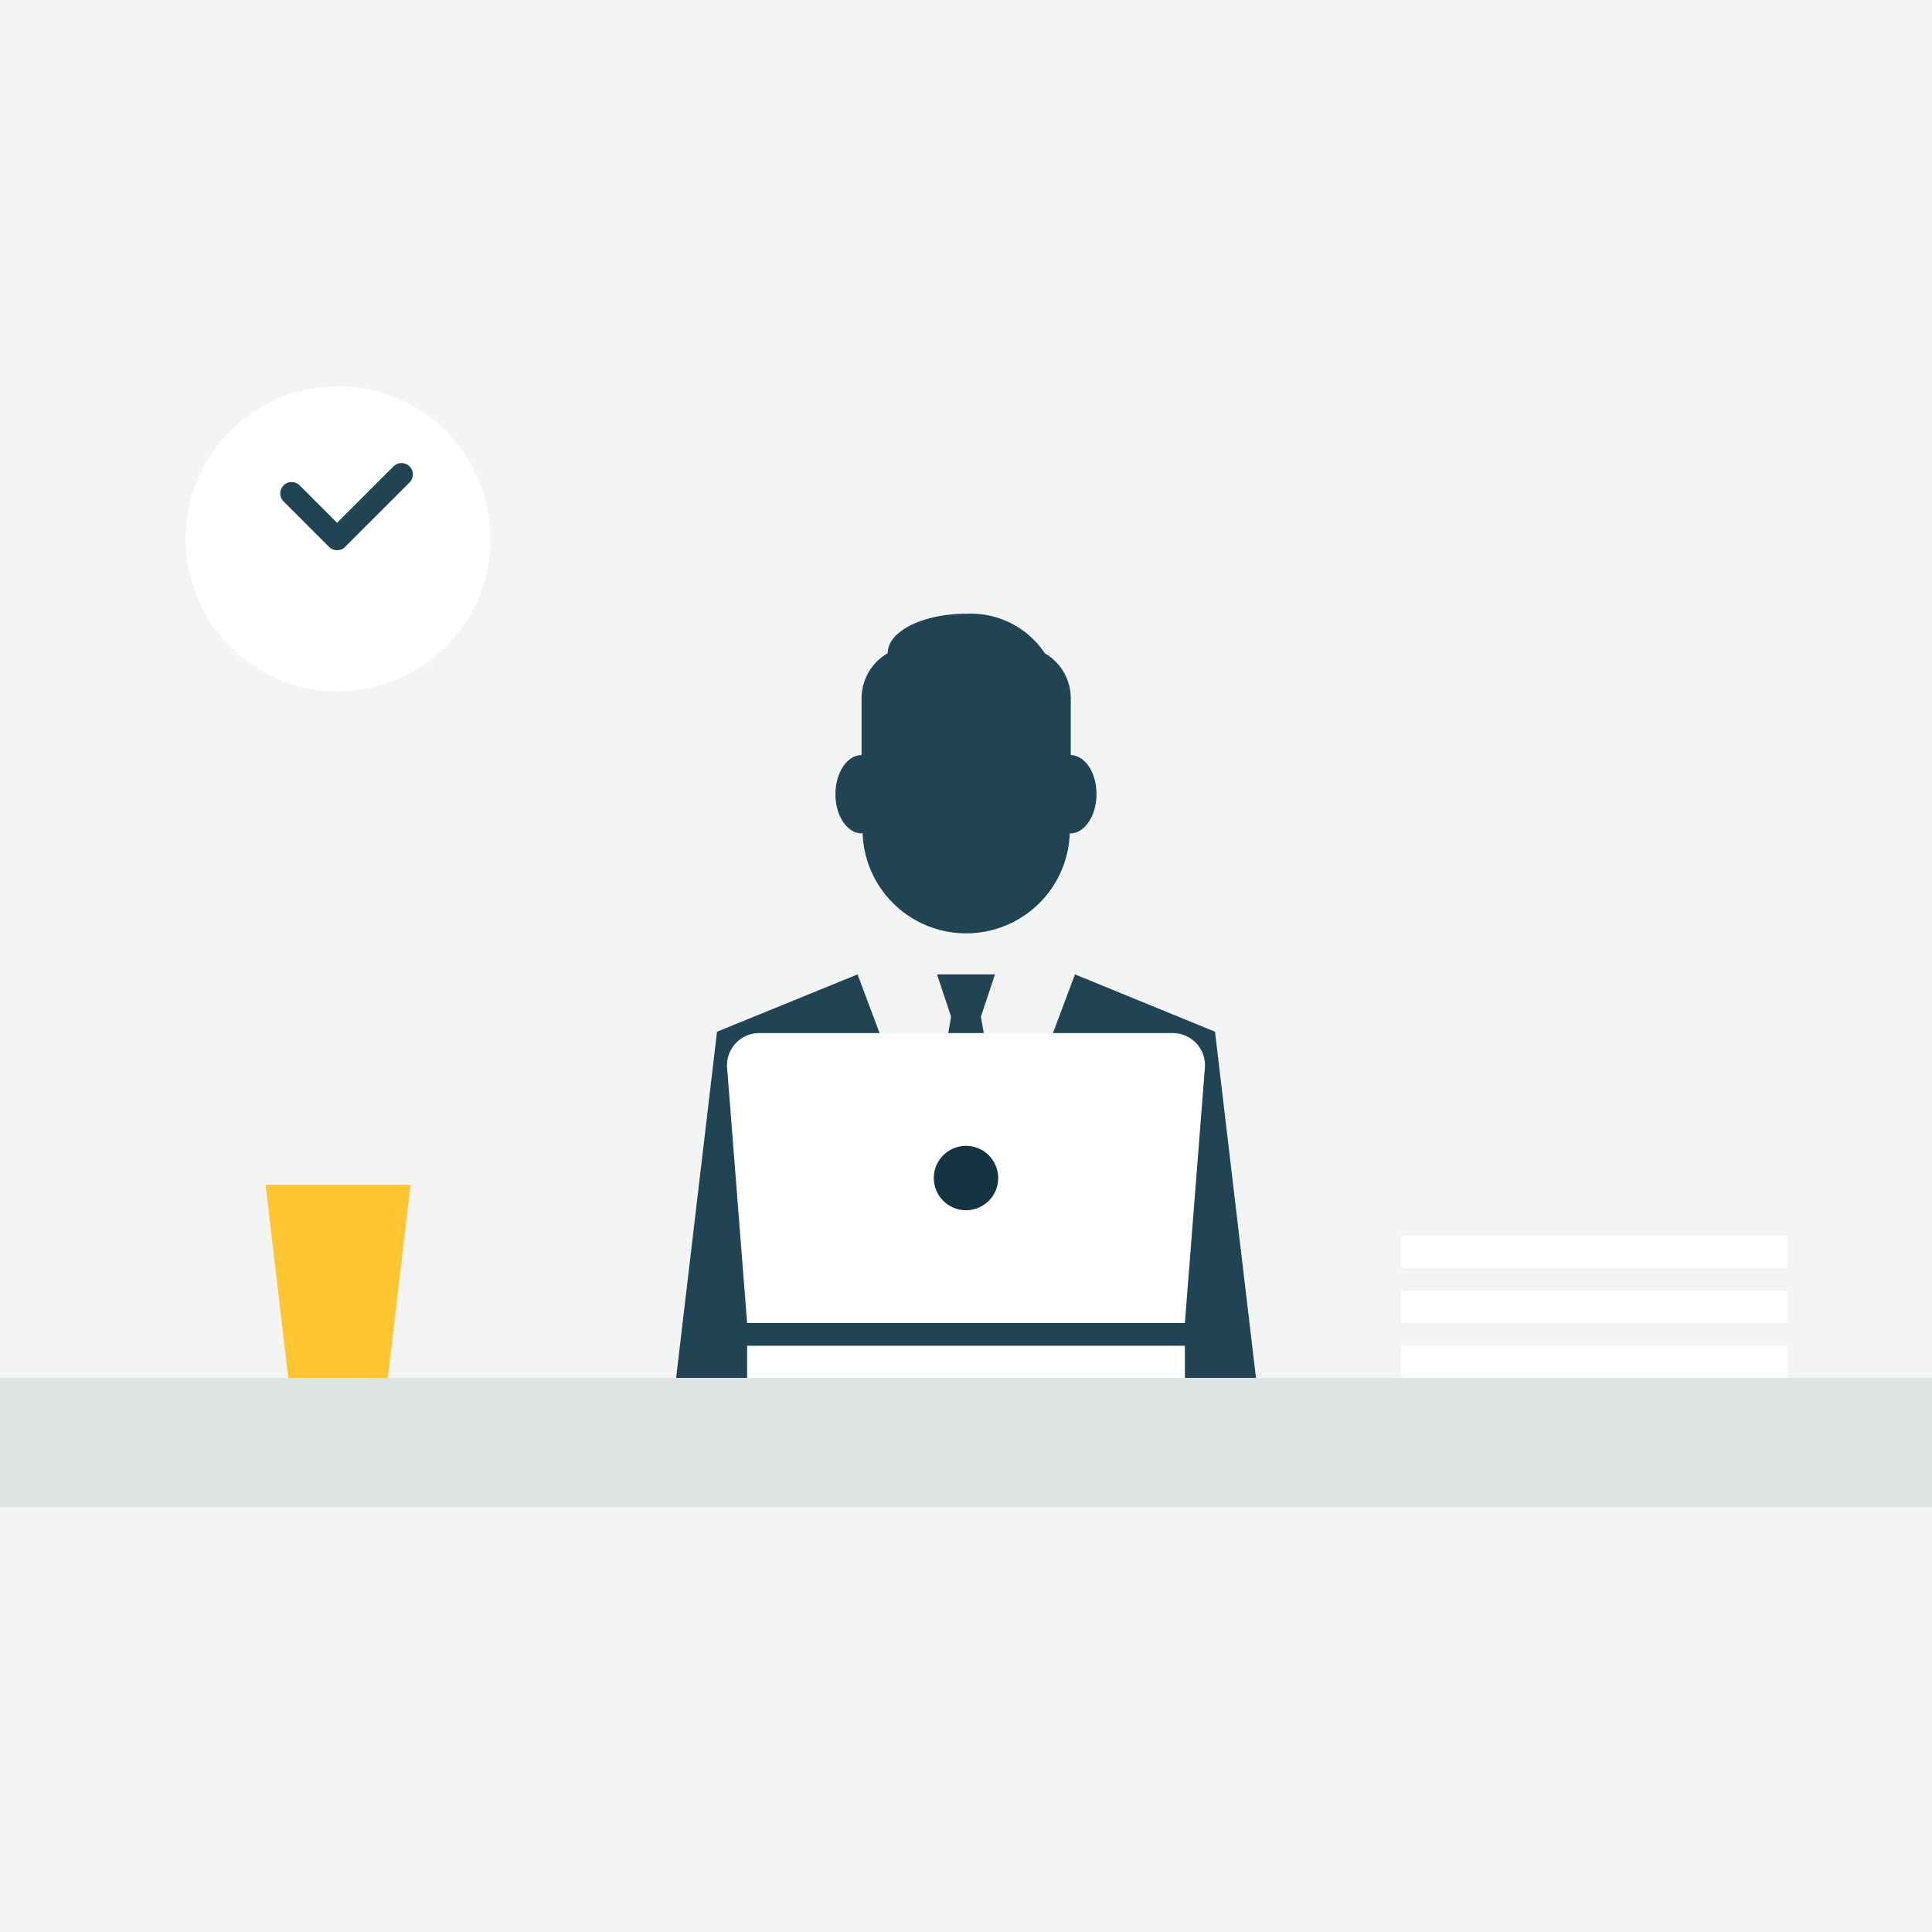 <svg xmlns="http://www.w3.org/2000/svg" width="85" height="85"><path fill="#f3f4f4" d="M0 0h85v85H0z"/><g transform="translate(-190 -1041)"><path d="M227.91 1077.664c.014 0 .026-.012.041-.012a4.56 4.56 0 0 0 9.115.005c.008 0 .015.007.024.007.635 0 1.15-.772 1.15-1.725s-.5-1.7-1.13-1.719v-2.5a2.289 2.289 0 0 0-1.152-1.982v-.011a3.918 3.918 0 0 0-3.45-1.725c-1.9 0-3.45.772-3.45 1.725v.011a2.289 2.289 0 0 0-1.152 1.982v2.5c-.635 0-1.15.772-1.15 1.725s.519 1.719 1.154 1.719Zm15.546 8.727-6.162-2.522-3.048 8.129-1.09-6.27.62-1.859h-2.551l.62 1.859-1.083 6.229-3.033-8.088-6.183 2.522-1.8 15.234h25.512Z" fill="#204454"/><path fill="#dee4e4" d="M190 1101.625h85v5.669h-85z"/><path fill="#fff" d="M222.87 1100.207h19.26v1.417h-19.26zm28.754 0h17.008v1.417h-17.008zm0-2.417h17.008v1.417h-17.008zm0-2.417h17.008v1.417h-17.008z"/><g transform="translate(98.918 507.728)"><path d="M143.212 591.479h-19.26l-.88-11.227a1.417 1.417 0 0 1 1.413-1.529h18.194a1.418 1.418 0 0 1 1.413 1.529Z" fill="#fff"/><circle cx="1.417" cy="1.417" r="1.417" transform="translate(132.165 583.684)" fill="#153441"/></g><circle cx="6.708" cy="6.708" r="6.708" transform="translate(198.164 1058)" fill="#fff"/><path d="m207.665 1061.873-2.835 2.835h0l-2-2" fill="none" stroke="#204454" stroke-linecap="round" stroke-linejoin="round"/><path d="M207.061 1101.628h-4.378l-1-8.5h6.378Z" fill="#ffc631"/></g></svg>